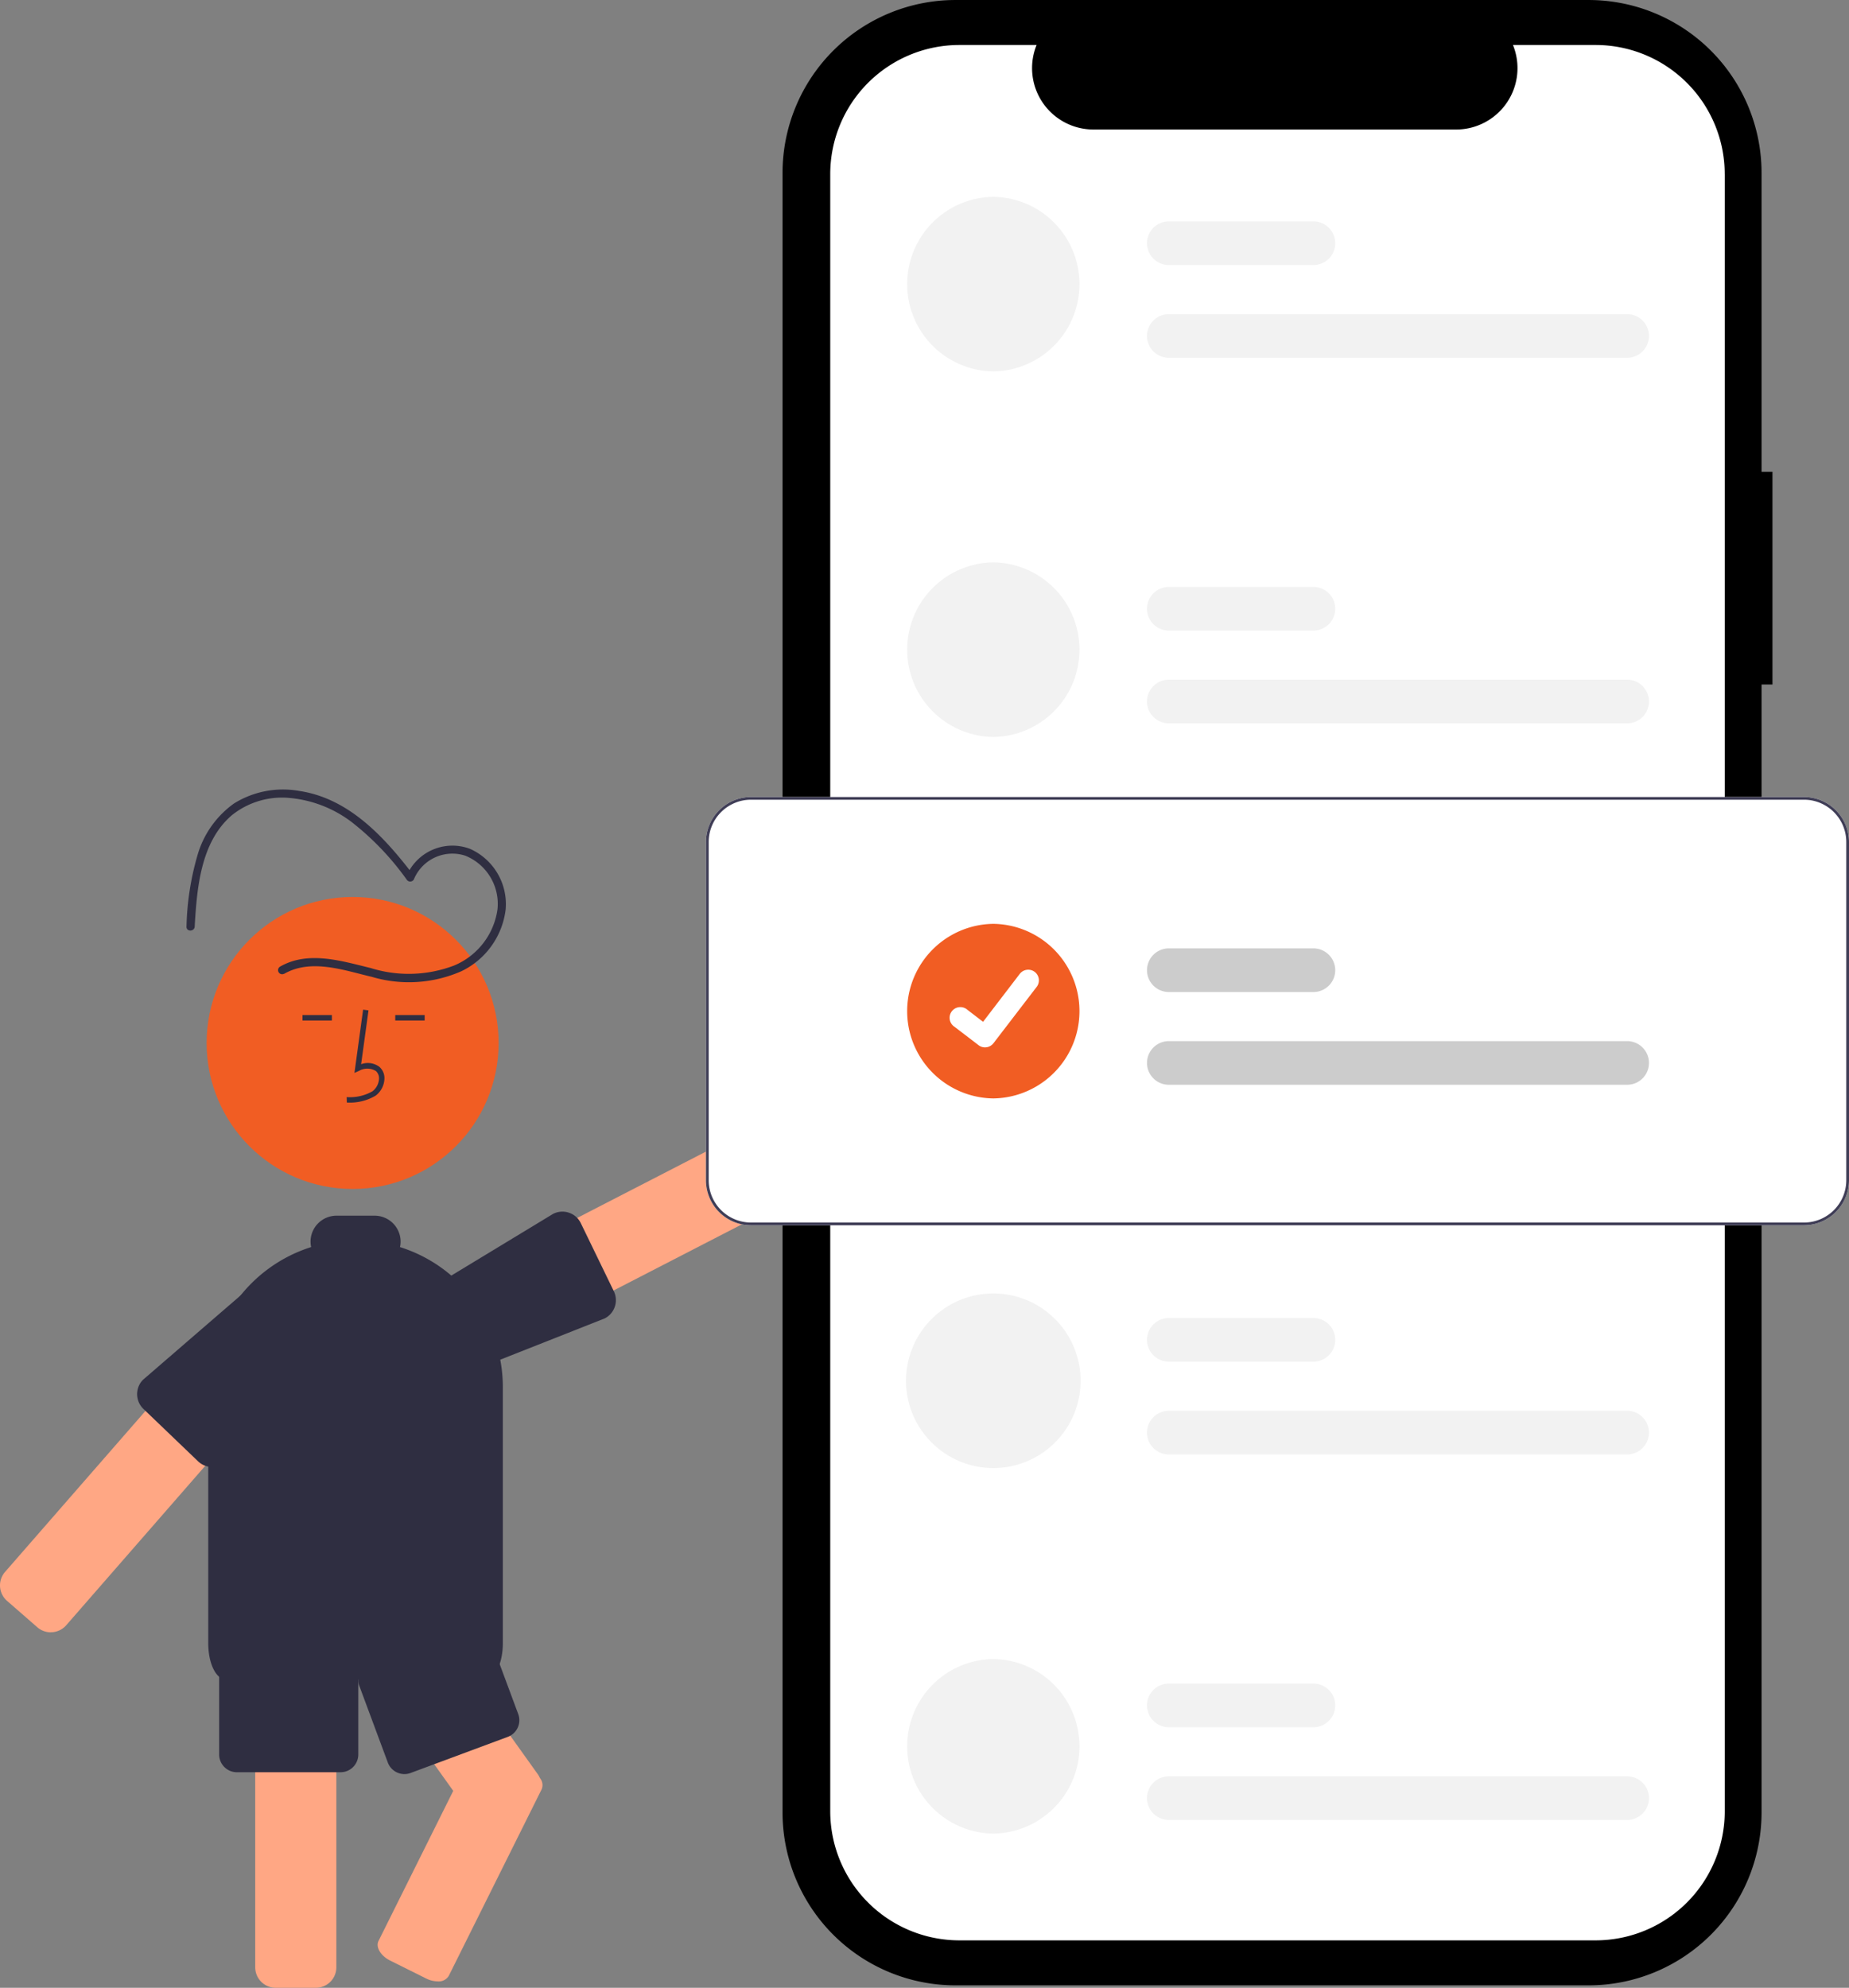 <svg xmlns="http://www.w3.org/2000/svg" width="120.91" height="129.989" viewBox="0 0 120.91 129.989"><rect x="0" y="0" width="120.91" height="129.989" fill="#808080" stroke="none"/><g transform="translate(-32.497)"><path d="M594.367,116.277h-.713V96.735a11.31,11.31,0,0,0-11.31-11.31h-41.4a11.31,11.31,0,0,0-11.31,11.31V203.943a11.31,11.31,0,0,0,11.31,11.31h41.4a11.31,11.31,0,0,0,11.31-11.31V130.187h.713Z" transform="translate(-445.965 -85.424)"/><path d="M605.621,110.365V217.416a8.447,8.447,0,0,1-8.447,8.447h-41.6a8.447,8.447,0,0,1-8.447-8.447V110.365a8.447,8.447,0,0,1,8.447-8.447h5.047a4.015,4.015,0,0,0,3.716,5.528h23.719a4.015,4.015,0,0,0,3.716-5.528h5.4a8.447,8.447,0,0,1,8.447,8.447Z" transform="translate(-460.339 -98.976)" fill="#fff"/><path d="M246.119,587.324a1.34,1.34,0,0,1-.88-.329l-1.984-1.73a1.341,1.341,0,0,1-.13-1.888l14.425-16.539a1.062,1.062,0,0,1,.092-.1,1.337,1.337,0,0,1,1.795-.032l1.985,1.73a1.337,1.337,0,0,1,.455.917h0a1.336,1.336,0,0,1-.327.971l-14.423,16.539a1.338,1.338,0,0,1-1.008.457Z" transform="translate(-210.3 -480.581)" fill="#ffa784"/><path d="M398.238,517.922a1.385,1.385,0,0,1-.41-.063,1.334,1.334,0,0,1-.782-.661l-1.206-2.341a1.333,1.333,0,0,1,.3-1.616,1.268,1.268,0,0,1,.271-.187L415.921,503a1.341,1.341,0,0,1,1.8.575l1.206,2.341a1.341,1.341,0,0,1-.576,1.8l-19.505,10.056A1.328,1.328,0,0,1,398.238,517.922Z" transform="translate(-335.918 -428.385)" fill="#ffa784"/><path d="M396.383,540.453a1.353,1.353,0,0,1-1.2-.74L394,537.36a1.333,1.333,0,0,1-.1-.92c.005-.024.013-.05.021-.075l.007-.023c.021-.061.041-.149.065-.251l.014-.059a2.258,2.258,0,0,1,.414-1.047.386.386,0,0,1,.091-.063l8.563-5.191a1.336,1.336,0,0,1,1.808.588l2.162,4.457a1.339,1.339,0,0,1-.6,1.794l-9.483,3.744A1.284,1.284,0,0,1,396.383,540.453Z" transform="translate(-334.414 -450.349)" fill="#2f2e41"/><circle cx="9.547" cy="9.547" r="9.547" transform="translate(46.009 58.657)" fill="#f15d23"/><path d="M340.335,699.062H337.7a1.34,1.34,0,0,1-1.338-1.338v-22.3a1.339,1.339,0,0,1,1.338-1.338h2.633a1.306,1.306,0,0,1,.484.092,1.328,1.328,0,0,1,.85,1.184.345.345,0,0,1,0,.062v22.3A1.34,1.34,0,0,1,340.335,699.062Z" transform="translate(-287.175 -569.073)" fill="#ffa784"/><path d="M373.325,683.328a.725.725,0,0,0-.041-.061,1.243,1.243,0,0,0-.136-.241l-4.488-6.279-3.7-5.172h-6.308l.446.623.794,1.111,2.46,3.439,5.272,7.373-4.886,9.815c-.2.4.141.974.756,1.281l2.357,1.174a1.732,1.732,0,0,0,.755.189.765.765,0,0,0,.724-.357l6.074-12.2A.707.707,0,0,0,373.325,683.328Z" transform="translate(-305.489 -567.011)" fill="#ffa784"/><path d="M297.96,565.915a1.34,1.34,0,0,1-.933-.384l-3.573-3.426a1.325,1.325,0,0,1-.385-.764,1.162,1.162,0,0,1-.015-.182,1.219,1.219,0,0,1,.016-.206,1.317,1.317,0,0,1,.371-.743l7.6-6.568c.206-.212.728-.168,1.189-.129l.069.006a2.518,2.518,0,0,0,.256.015c.031,0,.068,0,.1,0a1.347,1.347,0,0,1,.849.382l1.875,1.848a1.339,1.339,0,0,1,.013,1.892l-6.463,7.847A1.334,1.334,0,0,1,297.96,565.915Z" transform="translate(-251.591 -469.983)" fill="#2f2e41"/><path d="M369.886,461.616l-.01-.357a2.951,2.951,0,0,0,1.689-.381,1.1,1.1,0,0,0,.425-.808.627.627,0,0,0-.206-.516,1.081,1.081,0,0,0-1.1-.01l-.3.135.566-4.137.353.048-.482,3.519a1.259,1.259,0,0,1,1.191.171.976.976,0,0,1,.332.8,1.451,1.451,0,0,1-.571,1.083A3.283,3.283,0,0,1,369.886,461.616Z" transform="translate(-314.709 -389.517)" fill="#2f2e41"/><rect width="1.922" height="0.357" transform="translate(58.344 66.378)" fill="#2f2e41"/><rect width="1.922" height="0.357" transform="translate(52.278 66.378)" fill="#2f2e41"/><path d="M337.241,561.4H320.293c-.65,0-1.16-1.044-1.16-2.378v-16.71a9.639,9.639,0,0,1,6.729-9.187,1.669,1.669,0,0,1-.039-.357,1.7,1.7,0,0,1,1.695-1.695h2.5a1.7,1.7,0,0,1,1.695,1.695,1.668,1.668,0,0,1-.04.358,9.568,9.568,0,0,1,2.642,1.308c.166.116.33.24.487.368a9.61,9.61,0,0,1,3.037,4.26c.1.272.186.554.259.837h0a9.7,9.7,0,0,1,.3,2.413v16.71c0,1.3-.492,2.337-1.122,2.373A.138.138,0,0,1,337.241,561.4Z" transform="translate(-273.019 -451.575)" fill="#2f2e41"/><path d="M331.072,699.747h-6.779a1.161,1.161,0,0,1-1.16-1.16v-5.352a1.161,1.161,0,0,1,1.16-1.16h6.779a1.161,1.161,0,0,1,1.16,1.16v5.352A1.161,1.161,0,0,1,331.072,699.747Z" transform="translate(-276.305 -583.854)" fill="#2f2e41"/><path d="M377.124,691.095a1.162,1.162,0,0,1-1.088-.756l-1.864-5.017a1.161,1.161,0,0,1,.683-1.491l6.354-2.361a1.161,1.161,0,0,1,1.491.683l1.864,5.017a1.161,1.161,0,0,1-.683,1.491l-6.354,2.361A1.157,1.157,0,0,1,377.124,691.095Z" transform="translate(-318.179 -575.081)" fill="#2f2e41"/><path d="M317.538,386.958c1.769-1.023,3.915-.238,5.743.191a8.53,8.53,0,0,0,5.858-.368,5.169,5.169,0,0,0,2.894-4.031,3.959,3.959,0,0,0-2.33-3.972,3.261,3.261,0,0,0-4.166,1.812l.489-.064c-1.893-2.485-4.226-5.049-7.482-5.533a6.069,6.069,0,0,0-4.268.814,6.286,6.286,0,0,0-2.368,3.3,18.118,18.118,0,0,0-.744,4.756c-.02.344.515.343.535,0,.146-2.509.384-5.534,2.435-7.287a5.25,5.25,0,0,1,3.859-1.117,7.87,7.87,0,0,1,3.982,1.576,18.076,18.076,0,0,1,3.588,3.756.272.272,0,0,0,.489-.064,2.726,2.726,0,0,1,3.347-1.5,3.4,3.4,0,0,1,2.1,3.513,4.686,4.686,0,0,1-2.838,3.669,8.346,8.346,0,0,1-5.462.161c-1.918-.463-4.084-1.149-5.929-.083a.268.268,0,0,0,.27.462Z" transform="translate(-266.471 -323.269)" fill="#2f2e41"/><path d="M580.616,157.575a5.709,5.709,0,0,0,0,11.417h0a5.709,5.709,0,0,0,0-11.417Z" transform="translate(-483.164 -144.704)" fill="#f2f2f2"/><path d="M694.643,203.43h-29.97a1.427,1.427,0,1,1,0-2.854h29.97a1.427,1.427,0,0,1,0,2.854Z" transform="translate(-555.744 -180.034)" fill="#f2f2f2"/><path d="M674.128,169.43h-9.455a1.427,1.427,0,1,1,0-2.854h9.455a1.427,1.427,0,0,1,0,2.854Z" transform="translate(-555.744 -152.099)" fill="#f2f2f2"/><path d="M580.616,291.575a5.709,5.709,0,0,0,0,11.417h0a5.709,5.709,0,0,0,0-11.417Z" transform="translate(-483.164 -254.8)" fill="#f2f2f2"/><path d="M694.643,337.43h-29.97a1.427,1.427,0,1,1,0-2.854h29.97a1.427,1.427,0,0,1,0,2.854Z" transform="translate(-555.744 -290.129)" fill="#f2f2f2"/><path d="M674.128,303.43h-9.455a1.427,1.427,0,1,1,0-2.854h9.455a1.427,1.427,0,0,1,0,2.854Z" transform="translate(-555.744 -262.195)" fill="#f2f2f2"/><path d="M580.616,559.576a5.708,5.708,0,0,0,0,11.417h0a5.708,5.708,0,0,0,0-11.417Z" transform="translate(-483.164 -474.991)" fill="#f2f2f2"/><path d="M694.643,605.43h-29.97a1.427,1.427,0,1,1,0-2.854h29.97a1.427,1.427,0,0,1,0,2.854Z" transform="translate(-555.744 -510.32)" fill="#f2f2f2"/><path d="M674.128,571.43h-9.455a1.427,1.427,0,1,1,0-2.854h9.455a1.427,1.427,0,1,1,0,2.854Z" transform="translate(-555.744 -482.386)" fill="#f2f2f2"/><path d="M580.616,693.576a5.709,5.709,0,0,0,0,11.417h0a5.709,5.709,0,0,0,0-11.417Z" transform="translate(-483.164 -585.087)" fill="#f2f2f2"/><path d="M694.643,739.43h-29.97a1.427,1.427,0,1,1,0-2.854h29.97a1.427,1.427,0,0,1,0,2.854Z" transform="translate(-555.744 -620.416)" fill="#f2f2f2"/><path d="M674.128,705.43h-9.455a1.427,1.427,0,1,1,0-2.854h9.455a1.427,1.427,0,1,1,0,2.854Z" transform="translate(-555.744 -592.481)" fill="#f2f2f2"/><path d="M573.379,405.583H504.52a2.947,2.947,0,0,1-2.943-2.943v-22.12a2.947,2.947,0,0,1,2.943-2.943h68.859a2.947,2.947,0,0,1,2.943,2.943v22.12A2.947,2.947,0,0,1,573.379,405.583Z" transform="translate(-422.915 -325.458)" fill="#fff"/><path d="M580.616,424.076a5.709,5.709,0,0,0,0,11.417h0a5.709,5.709,0,0,0,0-11.417Z" transform="translate(-483.164 -363.663)" fill="#f15d23"/><path d="M694.643,469.93h-29.97a1.427,1.427,0,1,1,0-2.854h29.97a1.427,1.427,0,0,1,0,2.854Z" transform="translate(-555.744 -398.993)" fill="#ccc"/><path d="M674.128,435.93h-9.455a1.427,1.427,0,1,1,0-2.854h9.455a1.427,1.427,0,0,1,0,2.854Z" transform="translate(-555.744 -371.058)" fill="#ccc"/><path d="M573.379,405.583H504.52a2.947,2.947,0,0,1-2.943-2.943v-22.12a2.947,2.947,0,0,1,2.943-2.943h68.859a2.947,2.947,0,0,1,2.943,2.943v22.12A2.947,2.947,0,0,1,573.379,405.583ZM504.52,377.754a2.768,2.768,0,0,0-2.765,2.765v22.12a2.768,2.768,0,0,0,2.765,2.765h68.859a2.768,2.768,0,0,0,2.765-2.765v-22.12a2.768,2.768,0,0,0-2.765-2.765Z" transform="translate(-422.915 -325.458)" fill="#3f3d56"/><path d="M593.429,445.967a.692.692,0,0,1-.417-.139l-.007-.006-1.57-1.2a.7.7,0,1,1,.849-1.107l1.017.78,2.4-3.135a.7.7,0,0,1,.978-.129h0l-.015.021.015-.021a.7.7,0,0,1,.129.978l-2.826,3.685a.7.7,0,0,1-.555.272Z" transform="translate(-496.519 -377.475)" fill="#fff"/></g></svg>